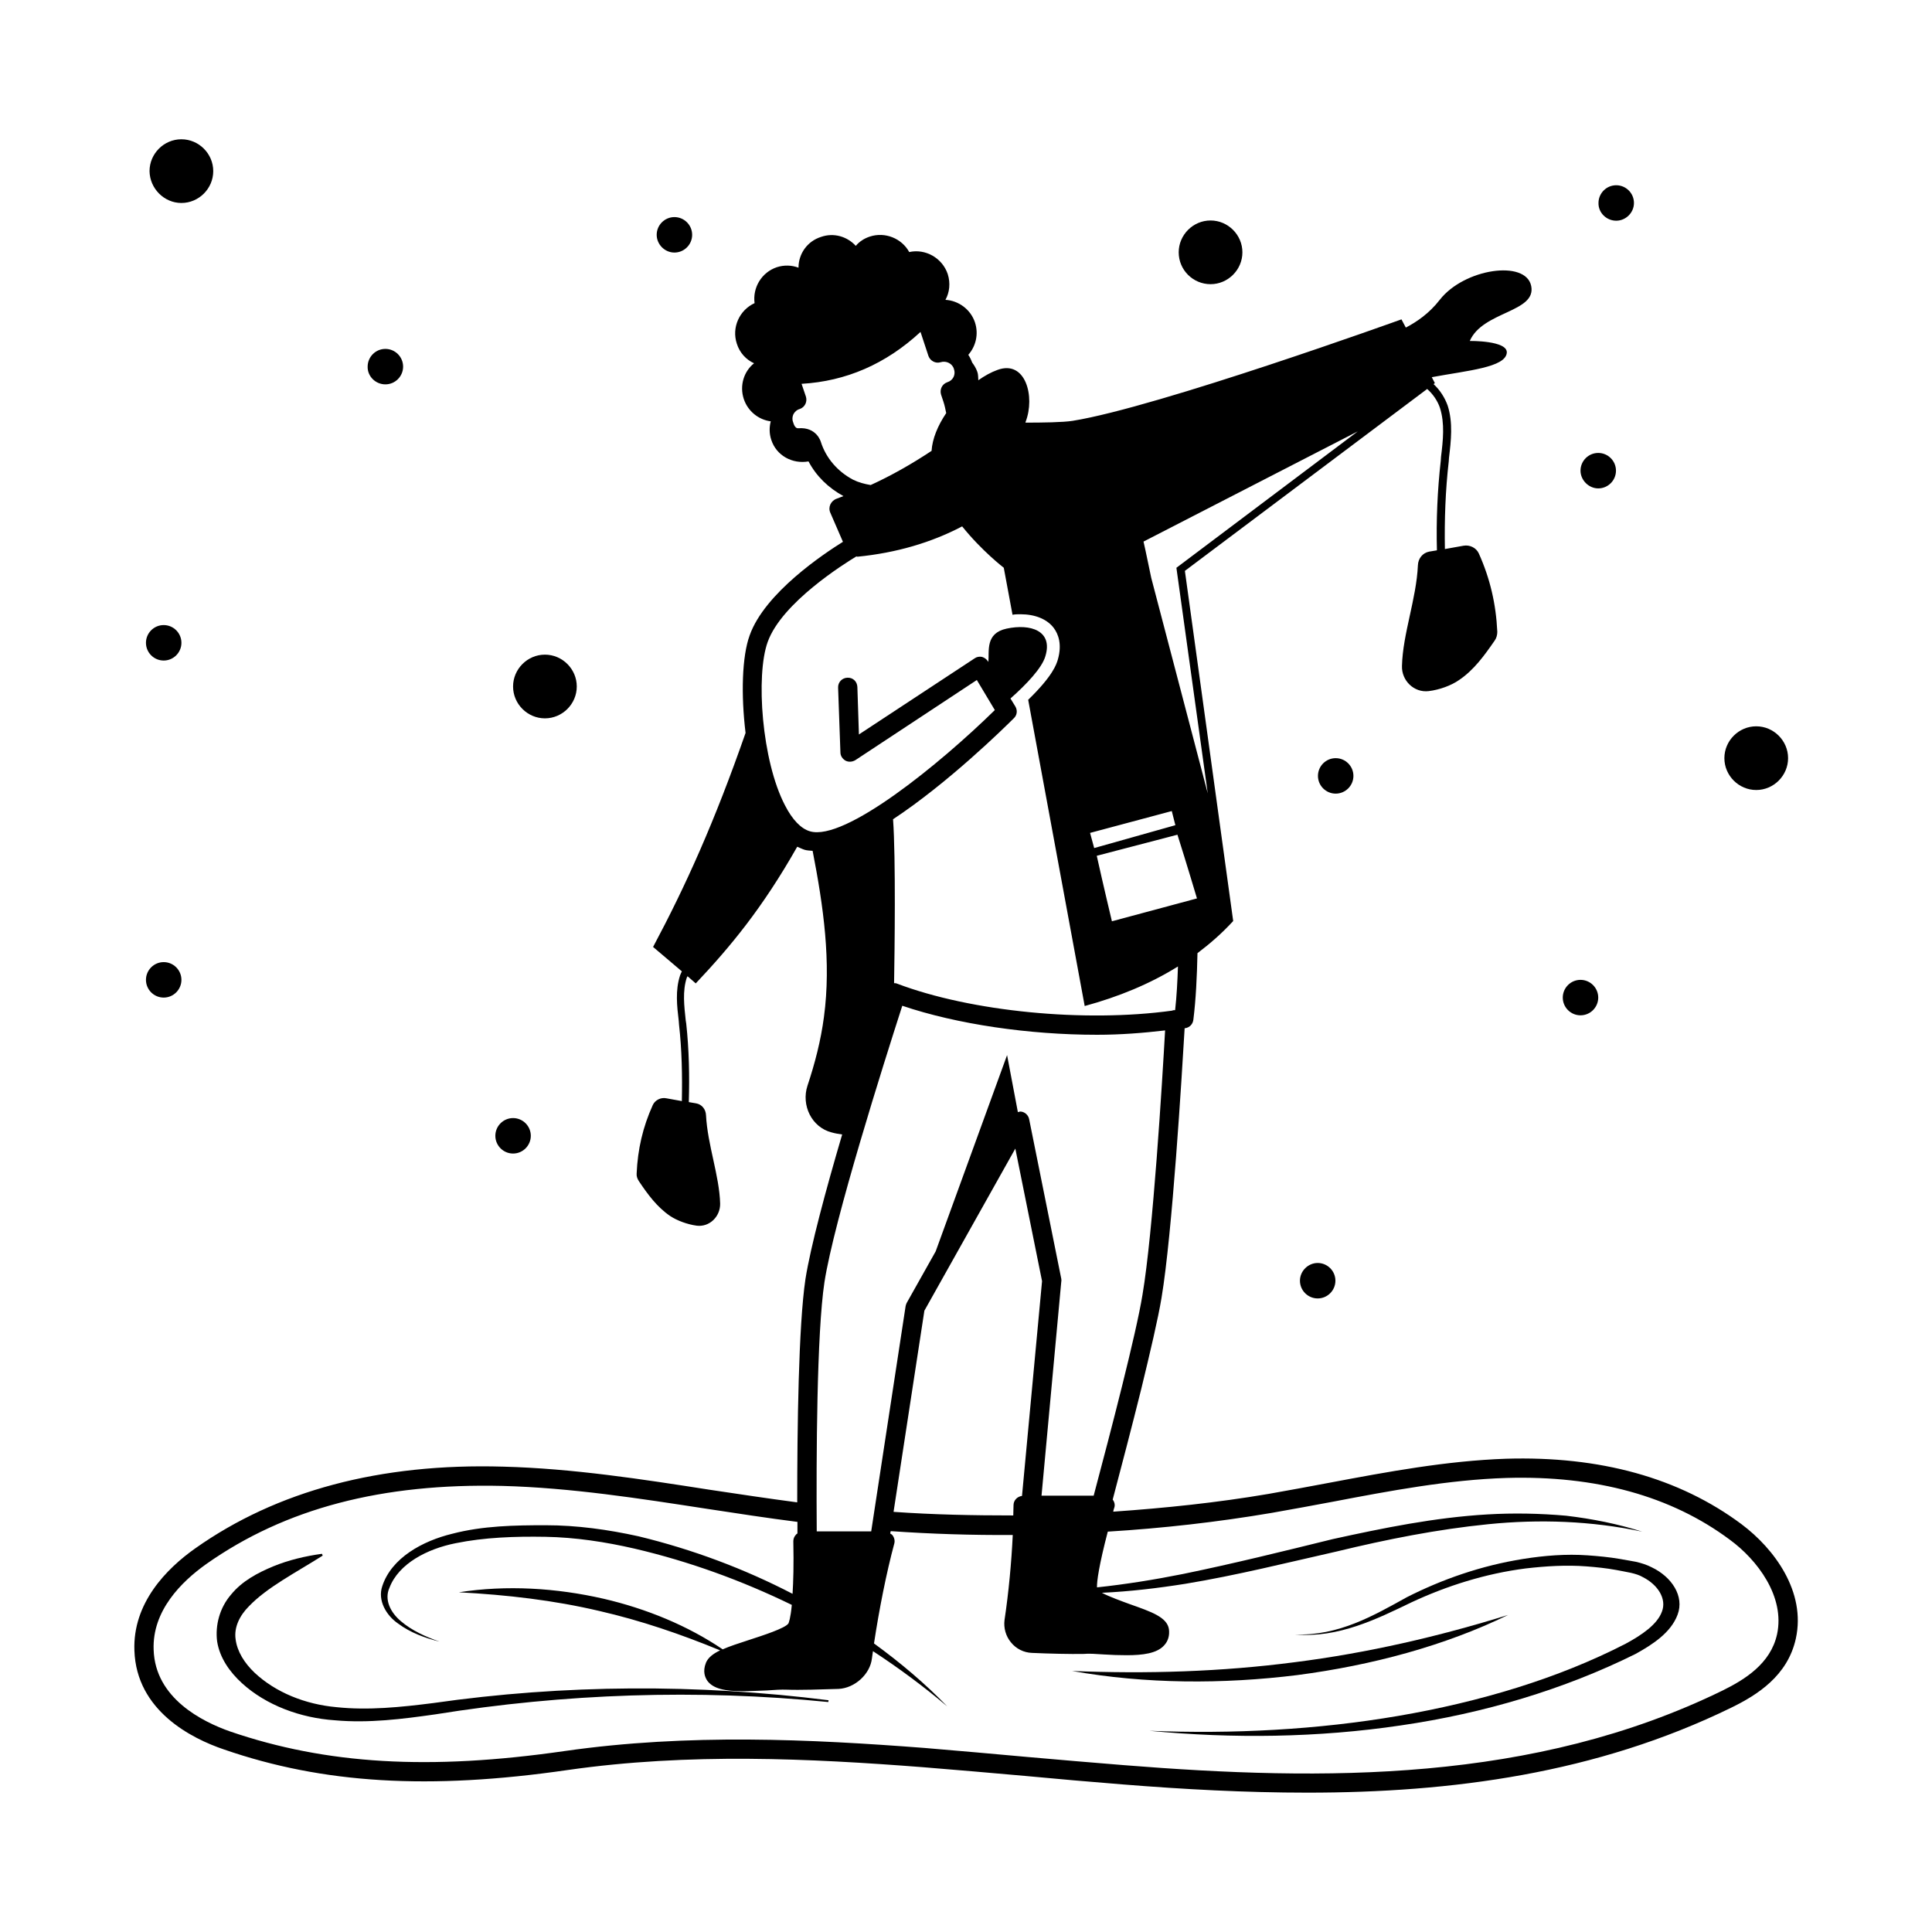 <?xml version="1.0" encoding="UTF-8"?>
<!-- Uploaded to: ICON Repo, www.iconrepo.com, Generator: ICON Repo Mixer Tools -->
<svg fill="#000000" width="800px" height="800px" version="1.1" viewBox="144 144 512 512" xmlns="http://www.w3.org/2000/svg">
 <g>
  <path d="m605.54 547.94c-16.543-12.324-37.512-18.109-62.43-17.359-15.727 0.543-31.453 3.473-46.637 6.332-5.445 1.02-10.895 2.043-16.34 2.996-13.617 2.316-27.367 3.746-41.121 4.699 0.066-0.34 0.137-0.68 0.273-1.02 0.273-0.75 0.066-1.566-0.41-2.18 2.316-8.781 5.106-19.402 7.559-29.277 2.383-9.805 4.492-18.789 5.379-24.168 2.859-17.09 5.379-58.824 6.129-71.488h0.203c1.156-0.203 1.973-1.09 2.109-2.246 0.68-5.445 0.953-11.438 1.09-17.633 3.336-2.519 6.535-5.309 9.465-8.512l-12.801-92.797 64.203-48.203c1.566 1.363 2.793 3.199 3.402 5.039 1.293 4.086 0.816 8.578 0.273 12.938l-0.066 1.02c-0.887 7.898-1.227 15.797-1.02 23.762l-2.043 0.34c-1.77 0.34-2.926 1.84-2.996 3.609-0.41 8.988-4.016 18.18-4.223 26.688-0.137 3.879 3.199 7.148 7.082 6.672 2.859-0.34 5.992-1.496 8.035-2.926 3.949-2.656 6.738-6.535 9.465-10.484 0.477-0.68 0.68-1.496 0.68-2.316-0.34-7.352-1.906-14.094-4.902-20.766-0.68-1.496-2.383-2.316-4.016-2.043l-4.969 0.887c-0.137-7.762 0.137-15.523 1.02-23.215l0.066-0.953c0.543-4.562 1.09-9.328-0.34-13.82-0.75-2.109-2.043-4.152-3.746-5.719l0.34-0.273-0.816-1.566c9.531-1.77 19.539-2.586 19.879-6.469 0.273-3.269-9.805-3.133-9.805-3.133 3.402-7.898 17.703-7.559 16.273-14.57-1.43-7.012-17.77-4.629-24.238 3.676-2.793 3.609-6.129 5.856-8.988 7.352l-1.156-2.18s-64.609 23.285-87.145 26.891c-2.586 0.41-8.035 0.477-12.527 0.477 0.066-0.066 0.066-0.137 0.066-0.203 2.586-6.672 0-16.543-7.488-13.754-1.703 0.613-3.402 1.566-5.039 2.723-0.066-0.75 0-1.496-0.273-2.246-0.34-0.953-0.816-1.703-1.363-2.449-0.273-0.75-0.613-1.43-1.02-2.043 1.973-2.246 2.793-5.445 1.77-8.578-1.156-3.473-4.356-5.785-7.828-5.992 1.09-1.973 1.363-4.426 0.613-6.809-1.43-4.289-5.922-6.809-10.211-5.856-1.973-3.609-6.398-5.445-10.484-4.086-1.43 0.477-2.723 1.293-3.676 2.449-2.316-2.519-5.856-3.539-9.191-2.383-3.676 1.156-5.992 4.492-5.992 8.168-1.77-0.68-3.812-0.75-5.719-0.137-4.086 1.363-6.469 5.445-5.922 9.531-4.016 1.84-6.129 6.469-4.699 10.758 0.75 2.383 2.449 4.223 4.562 5.176-2.723 2.18-3.879 5.922-2.723 9.465 1.09 3.269 3.949 5.516 7.148 5.922-0.41 1.566-0.41 3.269 0.137 4.902 1.363 4.223 5.652 6.469 9.871 5.719 2.043 3.879 5.242 7.012 9.258 9.191-0.613 0.203-1.156 0.477-1.77 0.68-1.566 0.543-2.383 2.246-1.703 3.746l3.336 7.691c-4.902 3.062-20.695 13.48-24.715 24.781-2.043 5.582-2.316 15.727-1.09 25.871-8.238 23.625-15.863 40.508-24.508 56.711l7.625 6.469c-0.203 0.41-0.34 0.75-0.477 1.09-1.293 3.949-0.816 8.102-0.34 12.117l0.066 0.887c0.75 6.672 0.887 13.48 0.75 20.289l-4.152-0.75c-1.43-0.273-2.926 0.477-3.539 1.77-2.656 5.856-4.016 11.777-4.289 18.18-0.066 0.75 0.203 1.43 0.613 2.043 2.316 3.473 4.832 6.875 8.238 9.191 1.84 1.227 4.562 2.246 7.082 2.586 3.402 0.41 6.262-2.449 6.195-5.856-0.203-7.422-3.336-15.523-3.746-23.422-0.066-1.566-1.09-2.859-2.586-3.133l-1.973-0.34c0.203-6.945 0.066-13.891-0.68-20.766l-0.137-0.887c-0.41-3.812-0.887-7.762 0.273-11.301 0.066-0.137 0.137-0.273 0.203-0.41l2.18 1.906c9.121-9.668 17.633-19.879 26.891-36.219 0.68 0.273 1.293 0.613 1.973 0.816 0.68 0.203 1.43 0.203 2.109 0.273 2.859 14.707 4.969 29.41 2.996 44.051-0.816 6.195-2.383 12.254-4.356 18.18-1.703 5.176 1.09 11.031 6.398 12.391 0.953 0.273 1.84 0.41 2.793 0.543-4.356 14.773-8.375 29.754-9.734 38.332-1.84 12.391-2.18 39.352-2.18 59.164-7.691-1.02-15.453-2.18-23.148-3.336-17.906-2.793-36.355-5.652-54.738-6.129-32.68-0.953-60.047 6.398-81.629 21.648-7.625 5.379-16.613 14.5-16.137 27.098 0.543 15.93 15.113 23.285 23.762 26.211 26.211 9.055 54.328 10.758 91.027 5.445 32.27-4.629 64.336-3.062 94.227-0.75 9.055 0.75 18.109 1.496 27.098 2.316 8.645 0.816 17.227 1.566 25.805 2.246 16.137 1.293 32.477 2.18 48.953 2.18 38.125 0 76.523-5.039 112.34-22.535 6.809-3.336 14.91-8.375 17.09-18.312 2.707-12.379-5.668-23.75-14.383-30.285zm-166.87-159.79s-2.316-9.668-4.016-17.359l21.379-5.582c2.383 7.488 5.176 16.883 5.176 16.883zm65.156-129.83-48.066 36.152 8.305 59.777-14.977-57.121c-0.68-3.133-1.293-6.332-2.043-9.602zm-49.293 100.62 0.953 3.746-21.516 6.059-1.09-4.016zm-93-97.836s-1.09-4.016-5.992-3.609c-0.75 0.066-1.156-0.887-1.363-1.633-0.273-0.68-0.203-1.43 0.066-2.043 0.34-0.68 0.953-1.227 1.703-1.43 1.363-0.477 2.043-1.906 1.633-3.269l-1.156-3.402c11.777-0.68 22.332-5.242 31.523-13.754l2.109 6.398c0.477 1.293 1.906 2.043 3.199 1.633 1.496-0.477 3.133 0.34 3.539 1.77 0.543 1.496-0.203 3.062-1.77 3.539-1.363 0.477-2.043 1.906-1.633 3.269l0.613 1.84c0.34 1.02 0.543 2.043 0.75 3.062-2.246 3.336-3.676 6.809-3.879 10.008-5.242 3.473-10.621 6.535-16.137 9.055-1.633-0.273-3.199-0.68-4.699-1.43-4.082-2.172-7.144-5.715-8.508-10.004zm-2.859 103.21c-2.383-0.68-4.699-3.062-6.672-6.945-6.129-11.777-7.762-34.383-4.562-43.23 3.746-10.484 20.562-20.902 23.488-22.672 0.137 0 0.203 0.066 0.34 0.066 10.281-1.02 19.539-3.746 27.711-8.035 5.242 6.535 11.031 10.961 11.031 10.961l2.316 12.461c0.75-0.137 1.43-0.137 2.109-0.137 3.879 0 7.082 1.293 8.852 3.676 1.156 1.566 2.246 4.289 1.02 8.441-0.34 1.09-1.227 4.152-7.828 10.555l14.977 81.152c8.988-2.449 17.293-5.856 24.715-10.484-0.137 4.016-0.34 7.898-0.75 11.574-0.273 0-0.543 0-0.816 0.137-23.148 3.199-53.242 0.273-72.848-7.148-0.273-0.137-0.543-0.137-0.816-0.137 0.137-7.965 0.477-33.09-0.273-43.438 14.57-9.602 29.48-24.238 32-26.758 0.887-0.816 1.02-2.109 0.41-3.133l-1.293-2.109c4.223-3.746 8.375-8.102 9.258-11.234 2.043-6.738-3.949-8.645-10.281-7.285-5.719 1.227-4.562 5.992-4.832 8.852l-0.066-0.137c-0.41-0.613-0.953-1.02-1.633-1.227-0.68-0.137-1.43 0-1.973 0.41l-30.637 20.152-0.41-12.594c-0.066-1.43-1.156-2.519-2.656-2.449-1.43 0.066-2.519 1.227-2.449 2.656l0.613 17.156c0 0.887 0.543 1.703 1.363 2.18 0.816 0.41 1.77 0.34 2.586-0.137l32.203-21.242 4.766 7.965c-14.648 14.367-39.77 34.793-48.961 32.137zm3.812 119.48c2.586-16.543 15.59-57.598 20.629-73.258 14.5 4.902 33.566 7.691 51.605 7.691 6.262 0 12.254-0.477 18.043-1.156-0.75 13.48-3.199 53.582-5.992 70.059-1.703 10.484-8.305 35.812-12.938 53.242h-13.82l5.242-56.781c0.066-0.203 0-0.477 0-0.68l-8.512-42.277c-0.203-1.09-1.09-1.906-2.109-2.043-0.34-0.066-0.543 0.066-0.887 0.137l-2.859-15.113-18.926 52.016-7.691 13.684c-0.137 0.273-0.203 0.543-0.273 0.816l-9.121 59.707h-14.434c-0.137-19.68 0-52.496 2.043-66.043zm52.355 56.645c-1.227 0.137-2.246 1.156-2.246 2.449 0 0.816-0.066 1.77-0.066 2.723-10.555 0-21.172-0.203-31.727-0.953l8.168-53.309 24.102-42.961 7.082 35.129zm200.09 36.695c-1.703 7.762-8.578 11.984-14.367 14.844-50.109 24.508-105.8 24.031-158.63 19.812-8.578-0.68-17.156-1.43-25.734-2.18-9.055-0.816-18.109-1.633-27.164-2.383-30.16-2.316-62.566-3.879-95.383 0.816-35.879 5.176-63.18 3.539-88.645-5.176-7.352-2.586-19.879-8.781-20.289-21.648-0.41-10.348 7.352-18.043 13.957-22.738 20.969-14.773 46.566-21.445 78.5-20.695 18.109 0.477 36.426 3.336 54.125 6.059 8.035 1.227 16 2.449 24.031 3.473v3.062c-0.137 0.137-0.273 0.137-0.34 0.273-0.477 0.477-0.75 1.09-0.75 1.77 0.137 6.332 0 10.688-0.203 13.957-12.73-6.606-26.484-11.777-40.848-15.25-8.035-1.77-16.273-2.926-24.578-2.926-8.168 0-16.613 0.137-24.715 2.246-7.898 1.906-16.137 6.398-18.586 13.891-1.293 3.746 1.02 7.762 4.223 9.941 3.199 2.383 7.082 3.812 10.961 4.766-3.746-1.293-7.422-2.996-10.211-5.379-2.859-2.383-4.492-5.785-3.062-8.918 2.449-6.398 10.008-10.281 17.496-11.777 7.691-1.566 15.727-1.84 23.828-1.703 7.965 0.137 15.93 1.363 23.625 3.133 14.57 3.402 28.527 8.512 41.668 14.91-0.34 3.676-0.816 4.699-0.887 4.902-0.816 1.293-7.012 3.269-10.348 4.356-2.926 0.953-5.242 1.703-7.082 2.519-9.258-6.262-20.152-10.758-31.59-13.414-12.527-2.859-25.668-3.676-38.332-1.703 12.801 0.68 25.191 2.109 37.309 4.969 10.961 2.519 21.516 6.129 31.93 10.418-1.973 0.953-3.199 1.973-3.746 3.269-0.953 2.383-0.203 3.949 0.34 4.766 1.566 2.18 4.832 2.793 9.531 2.793 1.84 0 3.879-0.137 6.195-0.203 2.043-0.137 3.949-0.273 5.379-0.203 3.336 0.137 9.328-0.066 13.684-0.203 4.289-0.203 8.375-3.879 8.852-8.102 0.066-0.613 0.203-1.293 0.273-1.906 6.875 4.492 13.48 9.395 19.676 14.637-5.856-6.059-12.391-11.574-19.402-16.68 1.363-8.988 3.269-18.656 5.379-26.484 0.203-0.75 0-1.566-0.477-2.18-0.137-0.203-0.41-0.34-0.613-0.477l0.141-0.621c10.758 0.75 21.516 1.09 32.34 1.02-0.34 7.285-1.09 15.25-2.18 22.535-0.273 2.109 0.34 4.289 1.703 5.922 1.363 1.703 3.402 2.723 5.582 2.793 4.356 0.203 10.281 0.34 13.684 0.273 1.363-0.137 3.269 0 5.309 0.137 2.043 0.137 4.152 0.203 6.129 0.203 4.223 0 7.965-0.477 9.871-2.586 1.09-1.156 1.496-2.656 1.293-4.289-0.477-3.199-4.629-4.629-10.418-6.672-2.043-0.75-5.445-1.973-7.352-2.996 7.422-0.34 14.844-1.227 22.125-2.383 13.617-2.246 26.891-5.582 40.168-8.578 13.207-3.199 26.551-5.856 40.102-7.215 13.547-1.363 27.367-0.887 40.781 1.973-6.398-2.043-13.207-3.402-20.152-4.223-6.945-0.613-13.957-0.75-20.902-0.34-13.957 0.816-27.574 3.609-40.918 6.535-13.277 3.269-26.484 6.535-39.762 9.258-7.488 1.496-15.113 2.723-22.738 3.539-0.066-1.566 0.543-5.922 2.859-14.773 14.5-0.887 29.004-2.519 43.438-4.969 5.445-0.953 10.961-1.973 16.406-2.996 14.977-2.859 30.5-5.785 45.82-6.262 23.691-0.68 43.641 4.766 59.23 16.406 7.156 5.242 14.645 14.98 12.465 25.055z"/>
  <path d="m258.8 595.33c-8.578 1.09-17.227 1.973-25.598 1.09-8.375-0.75-16.203-3.949-21.719-9.121-2.723-2.586-4.629-5.652-5.039-8.852-0.477-3.199 1.09-6.332 3.539-8.781 4.832-5.039 12.324-8.852 19.539-13.414l-0.203-0.477c-4.426 0.613-8.781 1.633-12.938 3.336-4.086 1.703-8.238 3.879-11.164 7.488-2.996 3.473-4.223 8.102-3.676 12.391 0.68 4.356 3.336 8.102 6.535 11.031 6.469 5.922 15.59 9.258 24.645 9.871 9.055 0.816 17.973-0.34 26.621-1.566 34.246-5.516 69.445-6.738 104.17-3.269l0.066-0.477c-34.586-4.359-70.125-4.223-104.78 0.75z"/>
  <path d="m581.78 559.38c-1.293-0.68-2.793-1.156-4.289-1.496l-4.223-0.75c-2.793-0.477-5.652-0.75-8.512-0.953-5.719-0.41-11.508 0.066-17.09 0.953-11.164 1.77-21.582 5.445-30.84 10.145-8.852 4.902-18.109 10.281-29.617 9.871 11.438 1.02 21.785-4.152 30.84-8.512 9.328-4.356 19.609-7.625 30.297-8.988 5.309-0.613 10.758-0.953 16.066-0.543 2.656 0.203 5.309 0.477 7.898 0.953 2.656 0.543 5.242 0.816 7.082 1.906 4.016 2.043 6.332 5.785 5.039 9.121-1.227 3.402-5.309 6.195-9.602 8.512-17.973 9.258-38.809 15.453-60.254 19.133-21.516 3.676-43.777 4.832-65.973 3.949 22.059 2.109 44.66 1.84 66.652-1.43 21.992-3.199 43.23-9.531 62.16-18.926 4.562-2.519 9.395-5.652 11.164-10.418 1.848-4.902-1.559-10.008-6.801-12.527z"/>
  <path d="m487.82 587.91c19.742-2.586 39.078-7.762 55.828-15.93-18.383 5.719-37.242 10.078-56.578 12.527-19.336 2.519-39.078 3.133-58.961 2.316 19.477 3.469 39.969 3.535 59.711 1.086z"/>
  <path d="m562.85 413.07c2.586 0 4.699-2.109 4.699-4.699 0-2.586-2.109-4.699-4.699-4.699-2.586 0-4.699 2.109-4.699 4.699s2.113 4.699 4.699 4.699z"/>
  <path d="m488.5 483.4c0 2.586 2.109 4.699 4.699 4.699 2.586 0 4.699-2.109 4.699-4.699 0-2.586-2.109-4.699-4.699-4.699-2.519 0.004-4.699 2.113-4.699 4.699z"/>
  <path d="m279.97 449.7c2.586 0 4.699-2.109 4.699-4.699 0-2.586-2.109-4.699-4.699-4.699-2.586 0-4.699 2.109-4.699 4.699 0.004 2.59 2.113 4.699 4.699 4.699z"/>
  <path d="m609.42 353.36c4.629 0 8.441-3.812 8.441-8.441s-3.812-8.441-8.441-8.441c-4.629 0-8.441 3.812-8.441 8.441s3.812 8.441 8.441 8.441z"/>
  <path d="m464.81 219.31c4.629 0 8.441-3.812 8.441-8.441 0-4.629-3.812-8.441-8.441-8.441s-8.441 3.812-8.441 8.441c0 4.695 3.812 8.441 8.441 8.441z"/>
  <path d="m502.67 349.62c0-2.586-2.109-4.699-4.699-4.699-2.586 0-4.699 2.109-4.699 4.699 0 2.586 2.109 4.699 4.699 4.699 2.586 0 4.699-2.113 4.699-4.699z"/>
  <path d="m567.55 273.43c2.586 0 4.699-2.109 4.699-4.699 0-2.586-2.109-4.699-4.699-4.699-2.586 0-4.699 2.109-4.699 4.699 0 2.519 2.18 4.699 4.699 4.699z"/>
  <path d="m572.32 202.49c2.519 0 4.695-2.109 4.695-4.699 0-2.586-2.109-4.699-4.699-4.699-2.586 0-4.699 2.109-4.699 4.699-0.062 2.59 2.113 4.699 4.703 4.699z"/>
  <path d="m187.38 408.37c2.586 0 4.699-2.109 4.699-4.699 0-2.586-2.109-4.699-4.699-4.699-2.586 0-4.699 2.109-4.699 4.699s2.109 4.699 4.699 4.699z"/>
  <path d="m288.41 334.37c4.629 0 8.441-3.812 8.441-8.441 0-4.629-3.812-8.441-8.441-8.441s-8.441 3.812-8.441 8.441c0 4.629 3.812 8.441 8.441 8.441z"/>
  <path d="m192.07 197.79c4.629 0 8.441-3.812 8.441-8.441 0-4.629-3.812-8.441-8.441-8.441-4.629 0-8.441 3.812-8.441 8.441 0.066 4.629 3.879 8.441 8.441 8.441z"/>
  <path d="m187.38 319.05c2.586 0 4.699-2.109 4.699-4.699 0-2.586-2.109-4.699-4.699-4.699-2.586 0-4.699 2.109-4.699 4.699s2.109 4.699 4.699 4.699z"/>
  <path d="m246.13 245.86c2.586 0 4.699-2.109 4.699-4.699 0-2.586-2.109-4.699-4.699-4.699-2.586 0-4.699 2.109-4.699 4.699-0.066 2.59 2.113 4.699 4.699 4.699z"/>
  <path d="m322.73 210.93c2.586 0 4.699-2.109 4.699-4.699 0-2.586-2.109-4.699-4.699-4.699-2.586 0-4.699 2.109-4.699 4.699 0 2.519 2.109 4.699 4.699 4.699z"/>
 </g>
</svg>
